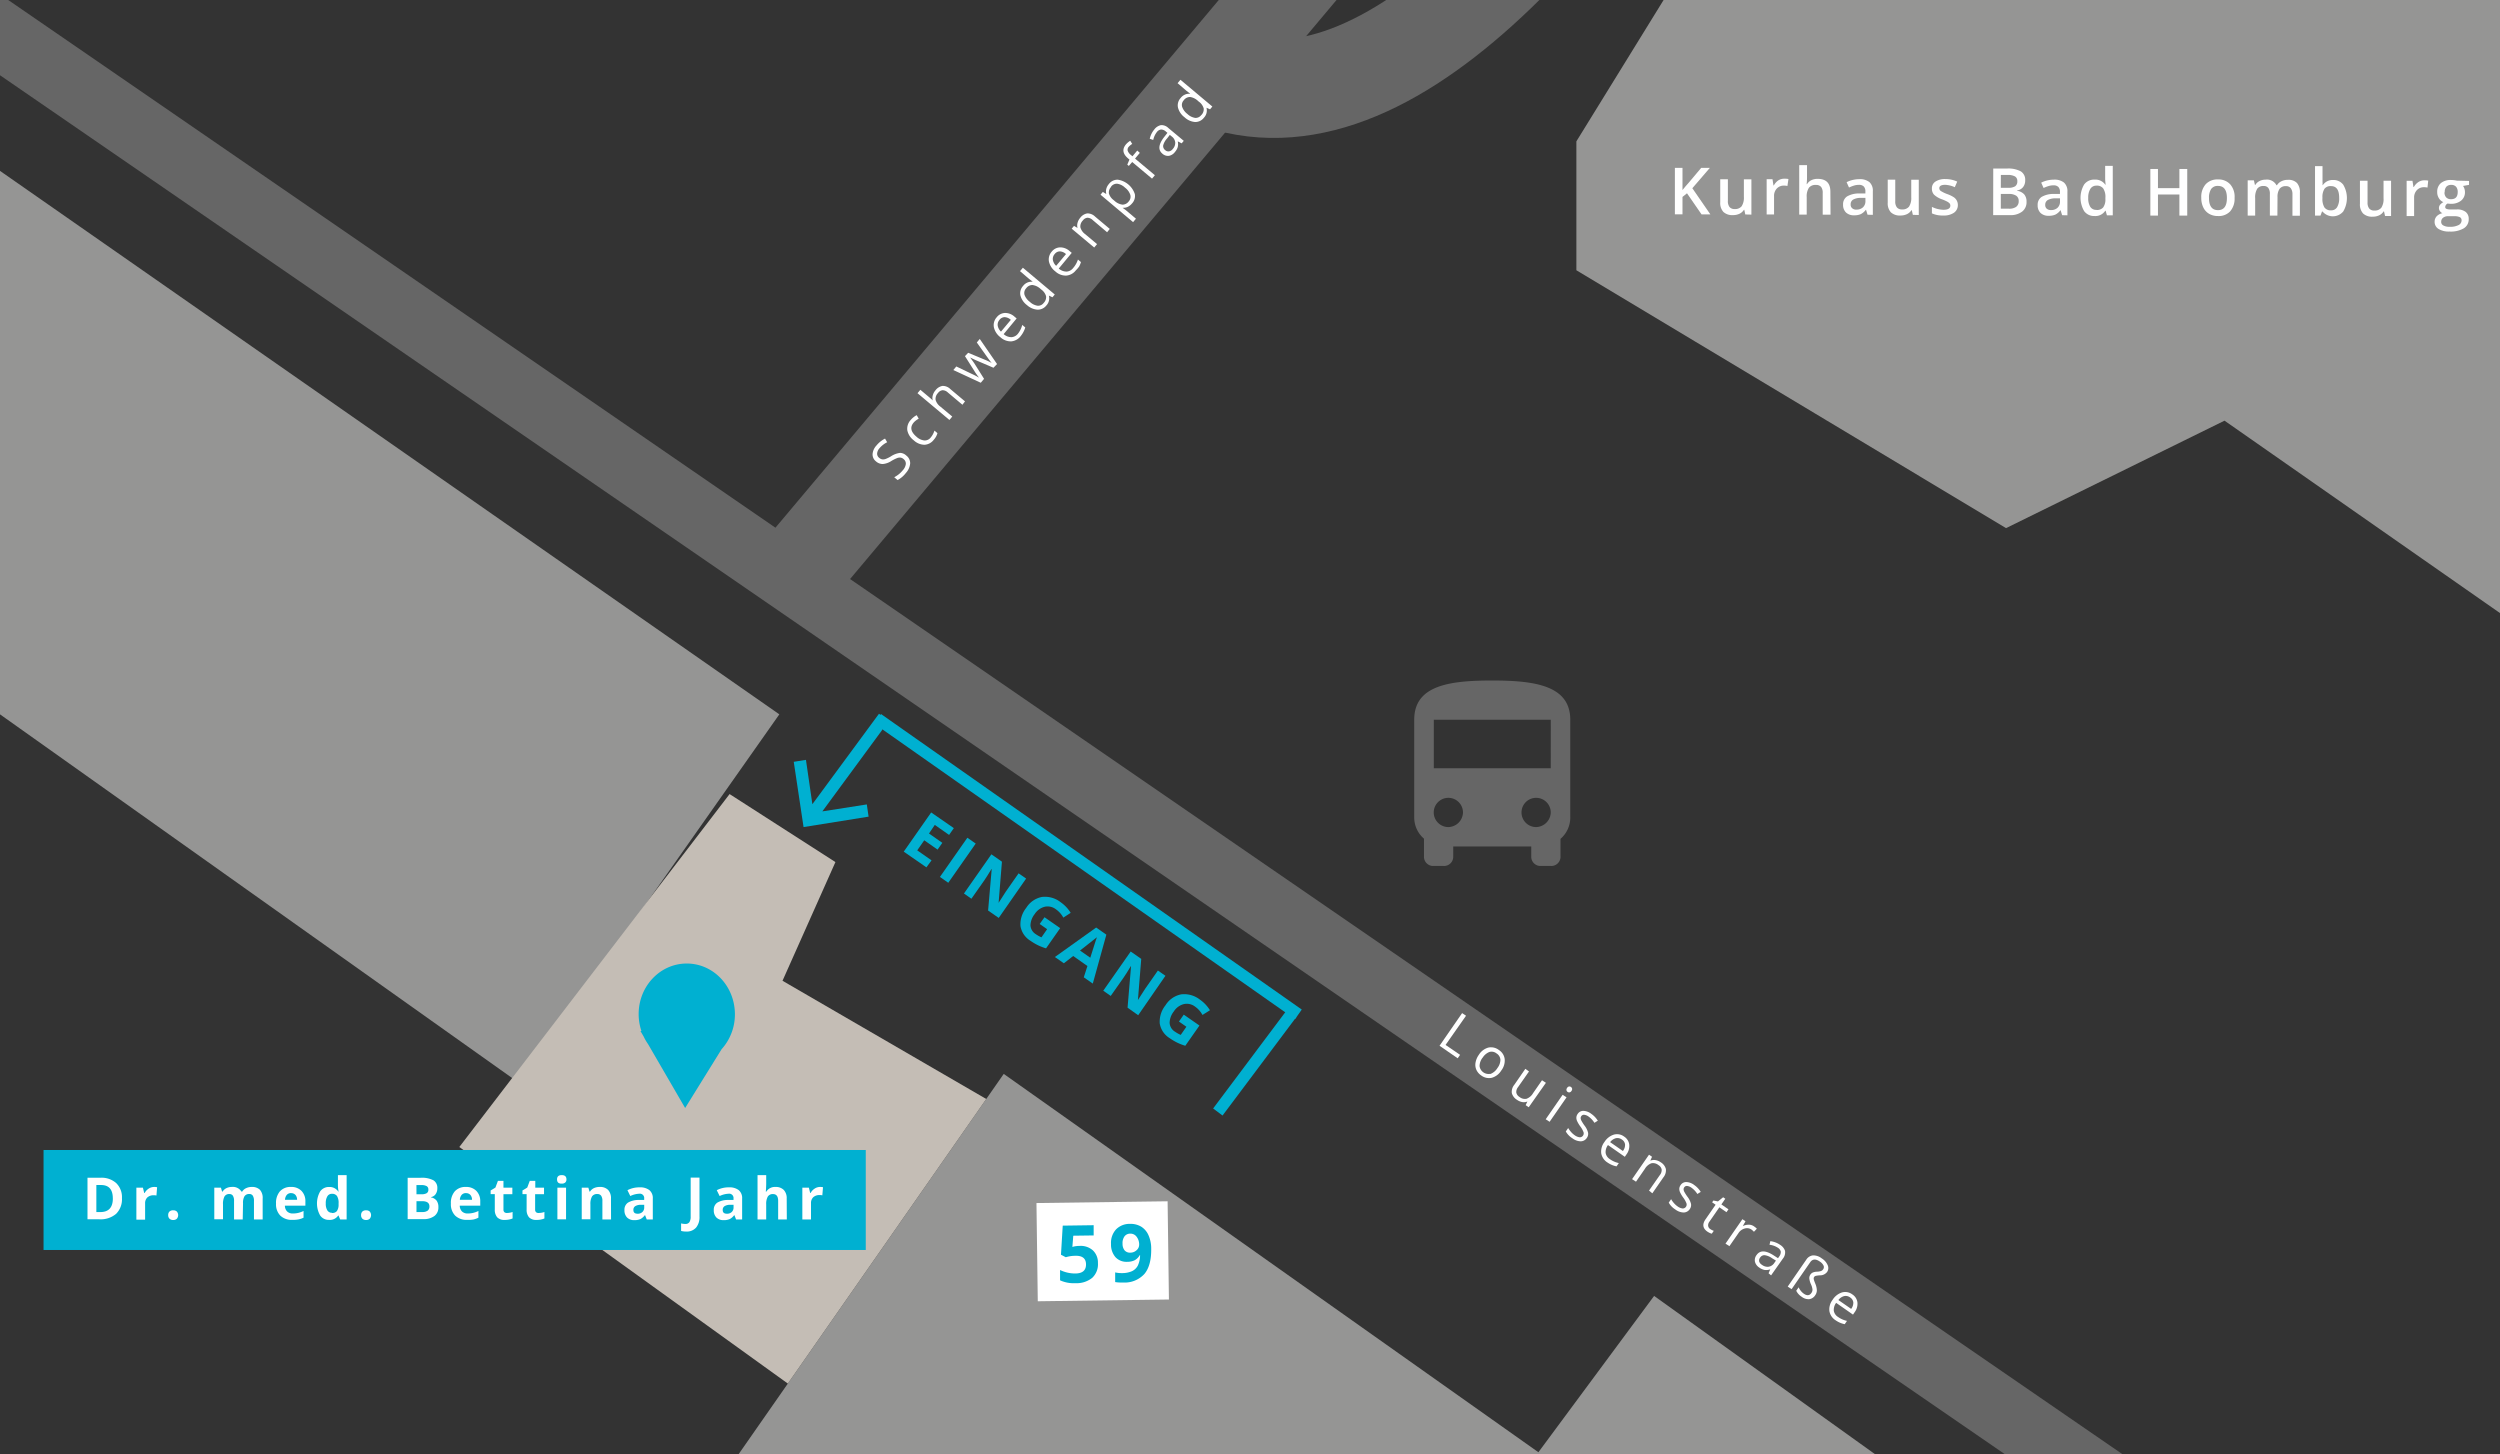 <svg id="Ebene_1" data-name="Ebene 1" xmlns="http://www.w3.org/2000/svg" viewBox="0 0 637.79 371"><rect x="0" y="0" width="637.79" height="371" fill="#333333" stroke="none"/><defs><style>.cls-1{fill:#fff;}.cls-2{fill:#959594;}.cls-3{fill:#c4bdb5;}.cls-4,.cls-5,.cls-6,.cls-9{fill:none;stroke-miterlimit:10;}.cls-4,.cls-5,.cls-6{stroke:#666;}.cls-4{stroke-width:23px;}.cls-5{stroke-width:17px;}.cls-6{stroke-width:25px;}.cls-7{fill:#00b0d1;}.cls-8{fill:#666;}.cls-9{stroke:#00b0d1;stroke-width:3px;}</style></defs><title>fussweg</title><g id="Ebene_4" data-name="Ebene 4"><polygon class="cls-1" points="188.97 268.75 178.88 268.75 178.88 258.66 175.31 258.66 175.31 268.75 165.22 268.75 165.22 272.32 175.31 272.32 175.31 282.41 178.88 282.41 178.88 272.32 188.97 272.32 188.97 268.75"/><polygon class="cls-2" points="177.09 387.25 256.07 273.97 392.47 370.49 421.99 330.61 812.86 610.6 808.07 618.58 859.13 655.27 867.11 645.7 950.86 707.92 889.44 793.28 658.91 622.57 618.22 680 574.35 649.69 615.03 590.66 511.33 518.87 485.8 553.17 423.58 510.89 433.37 498.63 343.02 435.91 308.72 478.98 177.09 387.25"/><polyline class="cls-2" points="-36.69 18.01 198.82 182.24 132.57 276.38 0 182.24 -36.69 226.91"/><polygon class="cls-3" points="186.13 202.58 213.13 219.93 199.63 250.21 251.61 280.37 200.99 352.97 117.18 292.62 186.13 202.58"/></g><g id="Ebene_8" data-name="Ebene 8"><polygon class="cls-2" points="552.63 -207.8 402.16 36.06 402.16 68.95 511.78 134.73 567.51 107.32 806.87 274.5 798.64 350.33 905.53 424.33 939.33 414.28 1014.24 305.56 962.17 275.42 969.48 168.53 1108.34 105.49 1113.82 57.07 1056.27 19.62 1059.01 -1.39 866.25 87.22 657.04 -59.86 666.18 -166.75 552.63 -207.8"/></g><g id="Ebene_7" data-name="Ebene 7"><line class="cls-4" x1="552.54" y1="-269.72" x2="202.35" y2="147.12"/><line class="cls-5" x1="-42.04" y1="-20.04" x2="727.2" y2="509.05"/><path class="cls-6" d="M518.93-229.7C511.22-227.77,398.4,58.93,306.79,18.85"/><path class="cls-1" d="M436.34,54.69h-2.25l-3.71-5.38-1.15.93v4.44h-1.94V42.82h1.94v5.66q.8-1,1.59-1.87L434,42.83h2.21q-3.12,3.64-4.47,5.19Z"/><path class="cls-1" d="M445.25,54.71,445,53.53h-.1a2.71,2.71,0,0,1-1.13,1,3.79,3.79,0,0,1-1.68.35,3.29,3.29,0,0,1-2.43-.82,3.36,3.36,0,0,1-.8-2.46V45.73h1.95v5.53a2.4,2.4,0,0,0,.42,1.55,1.61,1.61,0,0,0,1.32.52,2.11,2.11,0,0,0,1.77-.71,4,4,0,0,0,.57-2.4V45.75h1.92v9Z"/><path class="cls-1" d="M455.26,45.59a4.59,4.59,0,0,1,1,.08L456,47.45a3.6,3.6,0,0,0-.84-.1,2.44,2.44,0,0,0-1.86.74,2.7,2.7,0,0,0-.71,1.94v4.69H450.7v-9h1.49l.25,1.58h.1A3.56,3.56,0,0,1,453.71,46,2.77,2.77,0,0,1,455.26,45.59Z"/><path class="cls-1" d="M467,54.76H465V49.24a2.42,2.42,0,0,0-.41-1.55,1.62,1.62,0,0,0-1.33-.51,2.11,2.11,0,0,0-1.77.71,4,4,0,0,0-.57,2.4v4.46h-1.91V42.12H461v3.21a15,15,0,0,1-.1,1.65H461a2.65,2.65,0,0,1,1.09-1,3.49,3.49,0,0,1,1.62-.35q3.26,0,3.25,3.29Z"/><path class="cls-1" d="M476.44,54.78l-.38-1.25H476a3.68,3.68,0,0,1-1.31,1.11,4.13,4.13,0,0,1-1.69.29,2.86,2.86,0,0,1-2.06-.72,2.67,2.67,0,0,1-.74-2,2.37,2.37,0,0,1,1-2.09,5.94,5.94,0,0,1,3.14-.76h1.55v-.48a1.81,1.81,0,0,0-.4-1.29,1.64,1.64,0,0,0-1.24-.43,4.31,4.31,0,0,0-1.32.2,10,10,0,0,0-1.22.48l-.61-1.36a6.64,6.64,0,0,1,1.6-.58,7.36,7.36,0,0,1,1.64-.19,3.88,3.88,0,0,1,2.58.75,2.92,2.92,0,0,1,.87,2.35v6Zm-2.84-1.31a2.36,2.36,0,0,0,1.67-.58,2.1,2.1,0,0,0,.63-1.63v-.78h-1.15a3.94,3.94,0,0,0-2,.45,1.37,1.37,0,0,0-.62,1.23,1.2,1.2,0,0,0,.35.93,1.53,1.53,0,0,0,1.12.39Z"/><path class="cls-1" d="M488,54.81l-.27-1.18h-.1a2.71,2.71,0,0,1-1.13,1,3.79,3.79,0,0,1-1.68.35,3.29,3.29,0,0,1-2.43-.82,3.36,3.36,0,0,1-.8-2.46V45.83h1.92v5.53a2.4,2.4,0,0,0,.42,1.55,1.61,1.61,0,0,0,1.32.52,2.11,2.11,0,0,0,1.77-.71,4,4,0,0,0,.57-2.4V45.85h1.92v9Z"/><path class="cls-1" d="M499.48,52.28a2.35,2.35,0,0,1-1,2,4.59,4.59,0,0,1-2.74.7,6.48,6.48,0,0,1-2.88-.55V52.78a7.07,7.07,0,0,0,2.94.74q1.76,0,1.76-1.06a.84.84,0,0,0-.19-.57,2.31,2.31,0,0,0-.64-.47,11,11,0,0,0-1.24-.55,5.74,5.74,0,0,1-2.09-1.21,2.22,2.22,0,0,1-.54-1.56,2,2,0,0,1,.93-1.79,4.41,4.41,0,0,1,2.53-.63,7.16,7.16,0,0,1,3,.65l-.62,1.43a6.66,6.66,0,0,0-2.44-.61q-1.51,0-1.51.86a.87.87,0,0,0,.39.72,8.66,8.66,0,0,0,1.71.81,7.85,7.85,0,0,1,1.61.79,2.35,2.35,0,0,1,.74.83A2.38,2.38,0,0,1,499.48,52.28Z"/><path class="cls-1" d="M508.51,43H512a6.68,6.68,0,0,1,3.54.72A2.5,2.5,0,0,1,516.66,46a2.73,2.73,0,0,1-.54,1.73,2.39,2.39,0,0,1-1.54.86v.08a3.06,3.06,0,0,1,1.84.93,2.81,2.81,0,0,1,.58,1.88,3,3,0,0,1-1.12,2.5,4.8,4.8,0,0,1-3.11.9h-4.28Zm1.93,4.91h1.87a3.2,3.2,0,0,0,1.78-.38,1.48,1.48,0,0,0,.56-1.31,1.31,1.31,0,0,0-.6-1.21,3.78,3.78,0,0,0-1.92-.38h-1.68Zm0,1.57v3.76h2.06a3,3,0,0,0,1.84-.46A1.72,1.72,0,0,0,515,51.3a1.56,1.56,0,0,0-.63-1.37,3.35,3.35,0,0,0-1.92-.45Z"/><path class="cls-1" d="M526.08,54.9l-.38-1.25h-.06a3.68,3.68,0,0,1-1.31,1.11,4.13,4.13,0,0,1-1.69.29,2.86,2.86,0,0,1-2.06-.72,2.67,2.67,0,0,1-.74-2,2.37,2.37,0,0,1,1-2.09,5.94,5.94,0,0,1,3.14-.76h1.55V49a1.81,1.81,0,0,0-.4-1.29,1.64,1.64,0,0,0-1.24-.43,4.31,4.31,0,0,0-1.32.2,10,10,0,0,0-1.22.48l-.61-1.36a6.64,6.64,0,0,1,1.6-.58,7.36,7.36,0,0,1,1.64-.19,3.88,3.88,0,0,1,2.58.75,2.92,2.92,0,0,1,.87,2.35v6Zm-2.84-1.31a2.36,2.36,0,0,0,1.67-.58,2.1,2.1,0,0,0,.63-1.63V50.6h-1.15a3.94,3.94,0,0,0-2,.45,1.37,1.37,0,0,0-.62,1.23,1.2,1.2,0,0,0,.35.93,1.53,1.53,0,0,0,1.12.38Z"/><path class="cls-1" d="M534.34,55.11a3.13,3.13,0,0,1-2.62-1.22,6.67,6.67,0,0,1,0-6.85,3.16,3.16,0,0,1,2.64-1.22,3.09,3.09,0,0,1,2.73,1.29h.1a11.43,11.43,0,0,1-.13-1.53V42.31H539V54.94h-1.49l-.33-1.18h-.09A3,3,0,0,1,534.34,55.11Zm.51-1.54a2.08,2.08,0,0,0,1.71-.66,3.48,3.48,0,0,0,.56-2.15v-.27a4,4,0,0,0-.55-2.41,2,2,0,0,0-1.73-.72,1.75,1.75,0,0,0-1.55.81,4.18,4.18,0,0,0-.55,2.32,4.08,4.08,0,0,0,.52,2.28,1.78,1.78,0,0,0,1.6.77Z"/><path class="cls-1" d="M558,55h-2V49.62h-5.47V55h-1.94V43.11h1.94V48H556V43.11h2Z"/><path class="cls-1" d="M570.08,50.5a4.9,4.9,0,0,1-1.14,3.43,4,4,0,0,1-3.15,1.18,4.3,4.3,0,0,1-2.22-.57,3.75,3.75,0,0,1-1.48-1.63,5.56,5.56,0,0,1-.51-2.47A4.87,4.87,0,0,1,562.71,47a4.06,4.06,0,0,1,3.16-1.22A4,4,0,0,1,569,47.07,4.84,4.84,0,0,1,570.08,50.5Zm-6.53,0q0,3.11,2.29,3.11t2.28-3.1q0-3.08-2.28-3.08a2,2,0,0,0-1.74.79,4,4,0,0,0-.55,2.26Z"/><path class="cls-1" d="M581,55h-1.92V49.5a2.51,2.51,0,0,0-.39-1.54,1.44,1.44,0,0,0-1.22-.51,1.86,1.86,0,0,0-1.62.71,4.21,4.21,0,0,0-.52,2.39V55h-1.91V46H575l.27,1.18h.1a2.49,2.49,0,0,1,1.09-1,3.49,3.49,0,0,1,1.56-.35,2.73,2.73,0,0,1,2.74,1.42h.13a2.74,2.74,0,0,1,1.12-1,3.55,3.55,0,0,1,1.66-.37,3,3,0,0,1,2.34.82,3.59,3.59,0,0,1,.73,2.48v5.85h-1.9V49.52A2.49,2.49,0,0,0,584.4,48a1.45,1.45,0,0,0-1.22-.51,1.89,1.89,0,0,0-1.63.69,3.58,3.58,0,0,0-.52,2.13Z"/><path class="cls-1" d="M595.18,45.92a3.12,3.12,0,0,1,2.61,1.19,6.69,6.69,0,0,1,0,6.85,3.46,3.46,0,0,1-5.28,0h-.13L592,55H590.6V42.39h1.91v4a4.07,4.07,0,0,1,0,.84h.08A3,3,0,0,1,595.18,45.92Zm-.5,1.56a1.94,1.94,0,0,0-1.66.67,3.94,3.94,0,0,0-.53,2.27v.13a4.2,4.2,0,0,0,.51,2.37,1.93,1.93,0,0,0,1.69.74,1.72,1.72,0,0,0,1.54-.8,4.26,4.26,0,0,0,.53-2.32Q596.79,47.48,594.68,47.48Z"/><path class="cls-1" d="M608.47,55.11l-.27-1.18h-.1a2.71,2.71,0,0,1-1.13,1,3.79,3.79,0,0,1-1.68.35,3.29,3.29,0,0,1-2.43-.82,3.36,3.36,0,0,1-.8-2.46V46.11H604v5.53a2.4,2.4,0,0,0,.42,1.55,1.61,1.61,0,0,0,1.32.52,2.11,2.11,0,0,0,1.77-.71,4,4,0,0,0,.57-2.4V46.11H610v9Z"/><path class="cls-1" d="M618.48,46a4.59,4.59,0,0,1,1,.08l-.19,1.78a3.6,3.6,0,0,0-.84-.1,2.44,2.44,0,0,0-1.86.74,2.7,2.7,0,0,0-.71,1.94v4.69h-1.91v-9h1.49l.25,1.58h.1a3.56,3.56,0,0,1,1.17-1.27A2.77,2.77,0,0,1,618.48,46Z"/><path class="cls-1" d="M629.89,46.16v1l-1.53.28a2.48,2.48,0,0,1,.35.7,2.75,2.75,0,0,1,.14.88,2.69,2.69,0,0,1-1,2.18,4,4,0,0,1-2.64.79,4.28,4.28,0,0,1-.78-.07,1.07,1.07,0,0,0-.62.89.5.5,0,0,0,.29.46,2.49,2.49,0,0,0,1.06.16h1.63a3.48,3.48,0,0,1,2.25.64,2.23,2.23,0,0,1,.77,1.83,2.66,2.66,0,0,1-1.26,2.35,6.62,6.62,0,0,1-3.64.82,5,5,0,0,1-2.8-.66,2.1,2.1,0,0,1-1-1.85,2,2,0,0,1,.53-1.39,2.8,2.8,0,0,1,1.47-.78,1.43,1.43,0,0,1-.63-.52,1.34,1.34,0,0,1,0-1.61,3.28,3.28,0,0,1,.85-.69,2.5,2.5,0,0,1-1.13-1,2.88,2.88,0,0,1-.43-1.59,2.84,2.84,0,0,1,.93-2.26,3.87,3.87,0,0,1,2.63-.8,6.39,6.39,0,0,1,.8.05,5,5,0,0,1,.63.11Zm-7.1,10.36a1,1,0,0,0,.55,1,3.06,3.06,0,0,0,1.56.34,4.72,4.72,0,0,0,2.32-.44,1.34,1.34,0,0,0,.77-1.18.89.89,0,0,0-.42-.83,3.36,3.36,0,0,0-1.55-.25h-1.44a2,2,0,0,0-1.3.38A1.26,1.26,0,0,0,622.79,56.52Zm.84-7.46a1.81,1.81,0,0,0,.43,1.3,1.64,1.64,0,0,0,1.24.46Q627,50.82,627,49a2,2,0,0,0-.41-1.35,1.56,1.56,0,0,0-1.24-.48,1.61,1.61,0,0,0-1.25.47,2,2,0,0,0-.41,1.37Z"/><path class="cls-1" d="M367.25,266.79l5.76-8.33,1,.67-5.22,7.45,3.7,2.53-.61.88Z"/><path class="cls-1" d="M383,273.11a4.19,4.19,0,0,1-2.42,1.85,3.29,3.29,0,0,1-2.72-.61,3.42,3.42,0,0,1-1.21-1.42,3.15,3.15,0,0,1-.22-1.82,4.78,4.78,0,0,1,.84-2,4.18,4.18,0,0,1,2.41-1.85,3.28,3.28,0,0,1,2.71.61,3.21,3.21,0,0,1,1.48,2.31A4.17,4.17,0,0,1,383,273.11Zm-4.76-3.29a3.6,3.6,0,0,0-.78,2.15,2.31,2.31,0,0,0,2.59,2l.22,0a3.58,3.58,0,0,0,1.74-1.49,3.53,3.53,0,0,0,.77-2.14,2.06,2.06,0,0,0-1-1.6,2,2,0,0,0-1.82-.36,3.57,3.57,0,0,0-1.72,1.47Z"/><path class="cls-1" d="M390.07,273.35l-2.8,4a2,2,0,0,0-.44,1.38,1.72,1.72,0,0,0,.83,1.13,2.16,2.16,0,0,0,1.8.45,3.28,3.28,0,0,0,1.66-1.44l2.27-3.28,1,.65L390,282.48l-.78-.54.44-.93h0a2.29,2.29,0,0,1-1.29.15,3.29,3.29,0,0,1-1.35-.57,2.9,2.9,0,0,1-1.33-1.72,2.8,2.8,0,0,1,.63-2.12l2.82-4.08Z"/><path class="cls-1" d="M399.79,277.55a.76.76,0,0,1,.49-.37.72.72,0,0,1,.79.55.75.75,0,0,1-.16.59.76.76,0,0,1-.49.36.7.7,0,0,1-.79-.55A.78.78,0,0,1,399.79,277.55Zm-4.46,8.64-1-.65,4.32-6.24,1,.65Z"/><path class="cls-1" d="M404.85,290.27a1.9,1.9,0,0,1-1.58.9,3.71,3.71,0,0,1-2.15-.79,4.82,4.82,0,0,1-1.66-1.73l.61-.88a5.69,5.69,0,0,0,.72,1,4.9,4.9,0,0,0,.9.82,2.74,2.74,0,0,0,1.3.55,1,1,0,0,0,1-1.29,6,6,0,0,0-.81-1.46,8.13,8.13,0,0,1-.85-1.42,2.06,2.06,0,0,1-.17-.93,1.74,1.74,0,0,1,.33-.86,1.7,1.7,0,0,1,1.45-.78,3.52,3.52,0,0,1,2,.74,6.06,6.06,0,0,1,1.69,1.77l-.87.54a5.5,5.5,0,0,0-1.44-1.56,2.38,2.38,0,0,0-1.16-.49.79.79,0,0,0-.74.34.86.86,0,0,0-.17.52,1.54,1.54,0,0,0,.18.62,11.22,11.22,0,0,0,.77,1.22,5,5,0,0,1,.94,1.85A1.75,1.75,0,0,1,404.85,290.27Z"/><path class="cls-1" d="M410.1,296.58a3.49,3.49,0,0,1-1.6-2.35,4,4,0,0,1,.82-2.89,4.4,4.4,0,0,1,2.4-1.88,3,3,0,0,1,2.61.49,2.86,2.86,0,0,1,1.32,2.06,3.6,3.6,0,0,1-.72,2.51l-.41.6-4.3-3a3,3,0,0,0-.6,2,2.33,2.33,0,0,0,1.09,1.6,6.11,6.11,0,0,0,2.28,1l-.58.84a6.08,6.08,0,0,1-1.16-.35A6.48,6.48,0,0,1,410.1,296.58Zm3.67-5.86a1.88,1.88,0,0,0-1.54-.34,2.74,2.74,0,0,0-1.46,1l3.26,2.26a2.53,2.53,0,0,0,.55-1.65,1.71,1.71,0,0,0-.79-1.26Z"/><path class="cls-1" d="M420.69,303.74l2.79-4a2,2,0,0,0,.44-1.38,1.72,1.72,0,0,0-.83-1.13,2.18,2.18,0,0,0-1.8-.46,3.25,3.25,0,0,0-1.66,1.43l-2.26,3.27-1-.65,4.32-6.24.77.53-.44,1h0a2.35,2.35,0,0,1,1.31-.15,3.22,3.22,0,0,1,1.34.55,2.88,2.88,0,0,1,1.32,1.72,2.81,2.81,0,0,1-.63,2.13l-2.82,4.07Z"/><path class="cls-1" d="M431.11,308.43a1.9,1.9,0,0,1-1.58.9,3.71,3.71,0,0,1-2.15-.79,4.82,4.82,0,0,1-1.66-1.73l.61-.88a5.69,5.69,0,0,0,.72,1,4.9,4.9,0,0,0,.9.82,2.74,2.74,0,0,0,1.3.55,1,1,0,0,0,1-1.29,6,6,0,0,0-.81-1.46,8.13,8.13,0,0,1-.85-1.42,2.06,2.06,0,0,1-.17-.93,1.74,1.74,0,0,1,.33-.86,1.7,1.7,0,0,1,1.45-.78,3.52,3.52,0,0,1,2,.74,6.06,6.06,0,0,1,1.69,1.77l-.87.54a5.5,5.5,0,0,0-1.44-1.56,2.38,2.38,0,0,0-1.16-.49.79.79,0,0,0-.74.34.86.86,0,0,0-.17.52,1.54,1.54,0,0,0,.18.62,11.22,11.22,0,0,0,.77,1.22,5,5,0,0,1,.94,1.85A1.75,1.75,0,0,1,431.11,308.43Z"/><path class="cls-1" d="M436.28,313.53a3.75,3.75,0,0,0,.51.3l.42.18-.5.72a2.1,2.1,0,0,1-.54-.19,4.13,4.13,0,0,1-.57-.32q-1.81-1.25-.49-3.16l2.57-3.71-.89-.62.32-.46,1.17.23,1.32-1.06.55.38-1,1.45,1.81,1.25-.51.73L438.64,308l-2.54,3.67a1.54,1.54,0,0,0-.33,1A1.13,1.13,0,0,0,436.28,313.53Z"/><path class="cls-1" d="M447.5,312.88a4.5,4.5,0,0,1,.7.58l-.74.79a3.92,3.92,0,0,0-.62-.56,2,2,0,0,0-1.72-.28,2.73,2.73,0,0,0-1.6,1.16l-2.32,3.35-1-.65,4.32-6.24.78.54-.69,1.23h0a3.34,3.34,0,0,1,1.49-.36A2.29,2.29,0,0,1,447.5,312.88Z"/><path class="cls-1" d="M451.19,324.83l.43-1h0a3.19,3.19,0,0,1-1.48.15,3.45,3.45,0,0,1-1.3-.59,2.53,2.53,0,0,1-1.12-1.48,2.12,2.12,0,0,1,.41-1.73q1.31-1.89,4.39.11l1.08.7.27-.39a1.92,1.92,0,0,0,.43-1.3,1.58,1.58,0,0,0-.77-1,5,5,0,0,0-2.1-.74l.21-.92a5.4,5.4,0,0,1,1.28.31,5.32,5.32,0,0,1,1.2.62,2.89,2.89,0,0,1,1.27,1.54,2.51,2.51,0,0,1-.56,2l-3,4.26Zm-1.67-2.14a2.33,2.33,0,0,0,1.72.47,2.18,2.18,0,0,0,1.44-1l.39-.56-1-.61a4.18,4.18,0,0,0-1.87-.77,1.28,1.28,0,0,0-1.17.62,1.18,1.18,0,0,0-.23,1,1.57,1.57,0,0,0,.71.84Z"/><path class="cls-1" d="M466.12,324.5a2.24,2.24,0,0,1-1.8.86,6.27,6.27,0,0,0-1.07.13.72.72,0,0,0-.42.27.67.67,0,0,0-.13.35,1.59,1.59,0,0,0,.08.47q.09.3.33.9a4.78,4.78,0,0,1,.4,1.74,2.23,2.23,0,0,1-.42,1.22,2.15,2.15,0,0,1-1.52,1,2.8,2.8,0,0,1-1.91-.6,3.75,3.75,0,0,1-1.41-1.55l.61-.88a4.08,4.08,0,0,0,.56.91,3.6,3.6,0,0,0,.76.72q1.22.85,1.94-.19a1.41,1.41,0,0,0,.27-.9,4.25,4.25,0,0,0-.38-1.3,5.07,5.07,0,0,1-.43-1.51,1.59,1.59,0,0,1,.3-1,1.44,1.44,0,0,1,.65-.52,3,3,0,0,1,1-.19,3.56,3.56,0,0,0,1-.16,1.15,1.15,0,0,0,.57-.43.94.94,0,0,0,.1-1,2.56,2.56,0,0,0-.94-1q-1.57-1.09-2.45.18l-4.74,6.86-1-.65,4.73-6.85a2.33,2.33,0,0,1,1.7-1.11,3.48,3.48,0,0,1,2.26.77,3.82,3.82,0,0,1,1.5,1.7A1.77,1.77,0,0,1,466.12,324.5Z"/><path class="cls-1" d="M468.31,336.84a3.49,3.49,0,0,1-1.6-2.35,4,4,0,0,1,.82-2.89,4.4,4.4,0,0,1,2.4-1.88,3,3,0,0,1,2.61.49,2.86,2.86,0,0,1,1.32,2.06,3.6,3.6,0,0,1-.72,2.51l-.41.6-4.3-3a3,3,0,0,0-.6,2,2.33,2.33,0,0,0,1.09,1.6,6.11,6.11,0,0,0,2.28,1l-.58.84a6.08,6.08,0,0,1-1.16-.35A6.48,6.48,0,0,1,468.31,336.84ZM472,331a1.88,1.88,0,0,0-1.54-.34,2.74,2.74,0,0,0-1.46,1l3.26,2.26a2.53,2.53,0,0,0,.55-1.65A1.71,1.71,0,0,0,472,331Z"/><path class="cls-1" d="M231.2,116.21a2.45,2.45,0,0,1,1,2,4.15,4.15,0,0,1-1.1,2.46,6.5,6.5,0,0,1-2.11,1.8l-.86-.72a7.25,7.25,0,0,0,1.17-.76,7,7,0,0,0,1-1,2.9,2.9,0,0,0,.79-1.62,1.45,1.45,0,0,0-.56-1.24,1.57,1.57,0,0,0-.78-.39,1.93,1.93,0,0,0-.92.14,9.8,9.8,0,0,0-1.44.73,4.74,4.74,0,0,1-2.18.77,2.61,2.61,0,0,1-1.75-.69,2.22,2.22,0,0,1-.85-1.85,3.6,3.6,0,0,1,1-2.2,6.77,6.77,0,0,1,2.18-1.75l.54.93a6.18,6.18,0,0,0-1.94,1.51,2.32,2.32,0,0,0-.62,1.36,1.31,1.31,0,0,0,.51,1.1,1.69,1.69,0,0,0,.77.4,1.79,1.79,0,0,0,.88-.1,8,8,0,0,0,1.36-.67,5.5,5.5,0,0,1,2.31-.88A2.37,2.37,0,0,1,231.2,116.21Z"/><path class="cls-1" d="M238.23,112.18a3.19,3.19,0,0,1-2.38,1.29,4.11,4.11,0,0,1-2.74-1.14,4.24,4.24,0,0,1-1.64-2.56,3.26,3.26,0,0,1,.87-2.63,5.14,5.14,0,0,1,.78-.75,3.56,3.56,0,0,1,.75-.47l.51.89a5.32,5.32,0,0,0-.72.47,3.7,3.7,0,0,0-.58.54q-1.47,1.75.76,3.62a3.46,3.46,0,0,0,2,.93,1.94,1.94,0,0,0,1.63-.79,5,5,0,0,0,.92-1.73l.77.65A4.09,4.09,0,0,1,238.23,112.18Z"/><path class="cls-1" d="M245.53,103.26l-3.74-3.15a2,2,0,0,0-1.31-.56,1.7,1.7,0,0,0-1.18.71,2.14,2.14,0,0,0-.62,1.73,3.25,3.25,0,0,0,1.26,1.77l3,2.51-.73.87-8.14-6.83.73-.87,2.46,2.07a7,7,0,0,1,.7.66v0a2.31,2.31,0,0,1,0-1.28,3.1,3.1,0,0,1,.67-1.28,2.89,2.89,0,0,1,1.82-1.16,2.75,2.75,0,0,1,2,.81l3.74,3.14Z"/><path class="cls-1" d="M253.45,93.82,249.2,92q-.39-.16-1.71-.8h0q.74,1,1.11,1.55l2.45,3.9-.84,1-7-3.25.76-.91,4,1.92a17.44,17.44,0,0,1,1.8.94h0q-.25-.31-.62-.83t-.56-.85l-2.41-3.81L247,90l4.15,1.73a14.51,14.51,0,0,1,1.85.87h0a7.23,7.23,0,0,1-.49-.6q-.32-.42-3.31-4.63l.75-.9,4.41,6.4Z"/><path class="cls-1" d="M260.41,85.73A3.44,3.44,0,0,1,258,87.09,3.91,3.91,0,0,1,255.18,86a4.34,4.34,0,0,1-1.63-2.53,3,3,0,0,1,.72-2.52,2.82,2.82,0,0,1,2.14-1.11,3.55,3.55,0,0,1,2.4.94l.55.46-3.31,4a3,3,0,0,0,2,.78,2.3,2.3,0,0,0,1.67-.92,6,6,0,0,0,1.07-2.21l.77.65a5.94,5.94,0,0,1-.45,1.11A6.32,6.32,0,0,1,260.41,85.73ZM255,81.59a1.85,1.85,0,0,0-.47,1.48,2.71,2.71,0,0,0,.84,1.53l2.51-3a2.49,2.49,0,0,0-1.57-.69,1.68,1.68,0,0,0-1.32.68Z"/><path class="cls-1" d="M267.58,75.41h0a2.66,2.66,0,0,1-.64,2.53A2.78,2.78,0,0,1,264.7,79,4.42,4.42,0,0,1,262,77.84a4.49,4.49,0,0,1-1.68-2.48,2.76,2.76,0,0,1,.68-2.41,2.72,2.72,0,0,1,2.35-1.08l.06-.07-.44-.31-.42-.32-2.33-2,.73-.87,8.14,6.83-.59.71Zm-1.31,1.86a2.07,2.07,0,0,0,.6-1.7,3.2,3.2,0,0,0-1.23-1.71l-.18-.15a3.76,3.76,0,0,0-2.08-1,2,2,0,0,0-1.61.86,1.73,1.73,0,0,0-.39,1.67A3.85,3.85,0,0,0,262.72,77a3.69,3.69,0,0,0,2,1,1.78,1.78,0,0,0,1.55-.73Z"/><path class="cls-1" d="M274.48,68.95A3.44,3.44,0,0,1,272,70.31a3.91,3.91,0,0,1-2.77-1.07,4.34,4.34,0,0,1-1.63-2.53,3,3,0,0,1,.72-2.52,2.82,2.82,0,0,1,2.15-1.08,3.55,3.55,0,0,1,2.4.94l.55.46-3.31,4a3,3,0,0,0,2,.78,2.3,2.3,0,0,0,1.67-.92A6,6,0,0,0,275,66.21l.77.65a5.94,5.94,0,0,1-.45,1.11A6.32,6.32,0,0,1,274.48,68.95Zm-5.41-4.14a1.85,1.85,0,0,0-.47,1.48,2.71,2.71,0,0,0,.84,1.53l2.51-3a2.49,2.49,0,0,0-1.57-.69A1.68,1.68,0,0,0,269.07,64.81Z"/><path class="cls-1" d="M282.44,59.25l-3.71-3.14a2,2,0,0,0-1.31-.56,1.7,1.7,0,0,0-1.18.71,2.15,2.15,0,0,0-.62,1.73,3.21,3.21,0,0,0,1.26,1.77l3,2.52-.73.87-5.74-4.81.59-.71.9.52h0a2.31,2.31,0,0,1,0-1.3,3.17,3.17,0,0,1,.67-1.27,2.85,2.85,0,0,1,1.81-1.14,2.78,2.78,0,0,1,2,.82l3.74,3.14Z"/><path class="cls-1" d="M288.79,51.91a3.24,3.24,0,0,1-1.06.85,2.51,2.51,0,0,1-1.29.24l0,.06a10,10,0,0,1,1,.74l2.36,2-.73.87-8.31-7,.59-.71.89.54h0a2.64,2.64,0,0,1,0-1.35,3.09,3.09,0,0,1,.65-1.2,2.77,2.77,0,0,1,2.26-1.11,5.42,5.42,0,0,1,4.37,3.69A2.77,2.77,0,0,1,288.79,51.91Zm-5.31-4.24a2,2,0,0,0-.58,1.68,3.27,3.27,0,0,0,1.21,1.7l.19.16a3.74,3.74,0,0,0,2.07,1,2,2,0,0,0,1.61-.86,1.75,1.75,0,0,0,.37-1.67A3.73,3.73,0,0,0,287,47.87a3.58,3.58,0,0,0-2-1,1.81,1.81,0,0,0-1.58.8Z"/><path class="cls-1" d="M290.79,39l-1.22,1.46,5.06,4.24-.73.87-5.06-4.24-.86,1-.39-.33.55-1.29-.32-.27q-2.11-1.77-.56-3.62a5,5,0,0,1,1.08-.91l.51.81a3.74,3.74,0,0,0-.88.72,1.09,1.09,0,0,0-.28,1,2.38,2.38,0,0,0,.85,1.12l.37.31,1.22-1.46Z"/><path class="cls-1" d="M301.46,36.57l-1-.51h0a3.14,3.14,0,0,1,0,1.47,3.39,3.39,0,0,1-.7,1.23,2.5,2.5,0,0,1-1.56,1,2.09,2.09,0,0,1-1.66-.56q-1.74-1.46.51-4.31l.78-1-.36-.3a1.89,1.89,0,0,0-1.24-.55,1.56,1.56,0,0,0-1.1.66,4.94,4.94,0,0,0-.92,2l-.89-.29a5.35,5.35,0,0,1,.42-1.23,5.24,5.24,0,0,1,.72-1.12,2.85,2.85,0,0,1,1.73-1.14,2.48,2.48,0,0,1,1.87.73L302,35.93ZM299.2,38a2.3,2.3,0,0,0,.62-1.65,2.15,2.15,0,0,0-.86-1.51l-.52-.43-.69.9a4.13,4.13,0,0,0-1,1.78,1.27,1.27,0,0,0,.5,1.2,1.17,1.17,0,0,0,1,.32A1.55,1.55,0,0,0,299.2,38Z"/><path class="cls-1" d="M307.79,27.49h0a2.66,2.66,0,0,1-.64,2.53,2.78,2.78,0,0,1-2.24,1.11,4.42,4.42,0,0,1-2.71-1.21,4.49,4.49,0,0,1-1.68-2.48A2.76,2.76,0,0,1,301.2,25a2.72,2.72,0,0,1,2.35-1.08l.06-.07-.44-.31-.42-.32-2.33-2,.73-.87,8.14,6.83-.59.71Zm-1.31,1.86a2.07,2.07,0,0,0,.6-1.7,3.2,3.2,0,0,0-1.23-1.71l-.18-.15a3.76,3.76,0,0,0-2.08-1.05,2,2,0,0,0-1.61.86,1.73,1.73,0,0,0-.39,1.67,3.85,3.85,0,0,0,1.34,1.81,3.69,3.69,0,0,0,2,1,1.78,1.78,0,0,0,1.53-.73Z"/><rect class="cls-7" x="11.11" y="293.38" width="209.76" height="25.51"/><path class="cls-1" d="M31.11,305.67a5.22,5.22,0,0,1-1.49,4,6.07,6.07,0,0,1-4.3,1.39h-3v-10.6h3.33a5.6,5.6,0,0,1,4,1.37A5,5,0,0,1,31.11,305.67Zm-2.33.06q0-3.41-3-3.41h-1.2v6.9h1q3.21,0,3.21-3.49Z"/><path class="cls-1" d="M39.33,302.81a3.56,3.56,0,0,1,.75.07L39.91,305a2.53,2.53,0,0,0-.65-.07,2.34,2.34,0,0,0-1.65.54,2,2,0,0,0-.59,1.52v4.17H34.79V303h1.67l.33,1.36h.11a3,3,0,0,1,1-1.1A2.51,2.51,0,0,1,39.33,302.81Z"/><path class="cls-1" d="M42.91,310a1.21,1.21,0,0,1,.33-.92,1.32,1.32,0,0,1,.95-.31,1.28,1.28,0,0,1,.93.32,1.41,1.41,0,0,1,0,1.82,1.26,1.26,0,0,1-.93.33,1.3,1.3,0,0,1-.94-.32A1.21,1.21,0,0,1,42.91,310Z"/><path class="cls-1" d="M61.92,311.11H59.71v-4.73a2.38,2.38,0,0,0-.29-1.32,1,1,0,0,0-.92-.44,1.34,1.34,0,0,0-1.23.62,4.09,4.09,0,0,0-.38,2v3.82H54.67V303h1.69l.3,1h.13a2.25,2.25,0,0,1,.94-.87,3.06,3.06,0,0,1,1.41-.32A2.55,2.55,0,0,1,61.6,304h.19a2.19,2.19,0,0,1,1-.88,3.2,3.2,0,0,1,1.43-.31,2.83,2.83,0,0,1,2.08.71,3.1,3.1,0,0,1,.71,2.26v5.32H64.79v-4.73a2.38,2.38,0,0,0-.29-1.32,1,1,0,0,0-.92-.44,1.38,1.38,0,0,0-1.21.58A3.29,3.29,0,0,0,62,307Z"/><path class="cls-1" d="M74.58,311.21a4.18,4.18,0,0,1-3.06-1.08,4.09,4.09,0,0,1-1.1-3.06,4.5,4.5,0,0,1,1-3.15,3.63,3.63,0,0,1,2.82-1.11,3.57,3.57,0,0,1,2.67,1,3.7,3.7,0,0,1,1,2.7v1.07H72.68a2.13,2.13,0,0,0,.56,1.47,2,2,0,0,0,1.46.53,6.08,6.08,0,0,0,1.38-.15,6.93,6.93,0,0,0,1.36-.49v1.71a5.19,5.19,0,0,1-1.24.43A7.81,7.81,0,0,1,74.58,311.21Zm-.31-6.83a1.4,1.4,0,0,0-1.1.45,2.06,2.06,0,0,0-.46,1.26h3.08a1.84,1.84,0,0,0-.43-1.26,1.45,1.45,0,0,0-1.09-.44Z"/><path class="cls-1" d="M83.93,311.21a2.63,2.63,0,0,1-2.24-1.1,6.21,6.21,0,0,1,0-6.18A2.7,2.7,0,0,1,84,302.82,2.64,2.64,0,0,1,86.31,304h.07a9,9,0,0,1-.17-1.62V299.8h2.22v11.31H86.79l-.43-1h-.09A2.53,2.53,0,0,1,83.93,311.21Zm.78-1.76a1.5,1.5,0,0,0,1.24-.49,2.87,2.87,0,0,0,.43-1.67V307a3.31,3.31,0,0,0-.4-1.87,1.49,1.49,0,0,0-1.31-.57,1.3,1.3,0,0,0-1.15.63,3.34,3.34,0,0,0-.41,1.82,3.17,3.17,0,0,0,.41,1.79,1.35,1.35,0,0,0,1.18.6Z"/><path class="cls-1" d="M92.12,310a1.21,1.21,0,0,1,.33-.92,1.32,1.32,0,0,1,.95-.31,1.28,1.28,0,0,1,.93.32,1.41,1.41,0,0,1,0,1.82,1.26,1.26,0,0,1-.93.33,1.3,1.3,0,0,1-.94-.32A1.21,1.21,0,0,1,92.12,310Z"/><path class="cls-1" d="M104,300.47h3.3a6.35,6.35,0,0,1,3.27.64,2.23,2.23,0,0,1,1,2,2.57,2.57,0,0,1-.45,1.56,1.78,1.78,0,0,1-1.18.73v.07a2.33,2.33,0,0,1,1.45.84,2.73,2.73,0,0,1,.45,1.64,2.7,2.7,0,0,1-1,2.26,4.53,4.53,0,0,1-2.84.81h-4Zm2.25,4.2h1.3a2.38,2.38,0,0,0,1.32-.28,1,1,0,0,0,.41-.93.94.94,0,0,0-.45-.87,2.86,2.86,0,0,0-1.41-.26h-1.18Zm0,1.78v2.76h1.49a2.17,2.17,0,0,0,1.37-.36,1.31,1.31,0,0,0,.44-1.09q0-1.32-1.88-1.32Z"/><path class="cls-1" d="M119.19,311.21a4.18,4.18,0,0,1-3.06-1.08,4.09,4.09,0,0,1-1.1-3.06,4.5,4.5,0,0,1,1-3.15,3.63,3.63,0,0,1,2.82-1.11,3.57,3.57,0,0,1,2.67,1,3.7,3.7,0,0,1,1,2.7v1.07h-5.23a2.13,2.13,0,0,0,.56,1.47,2,2,0,0,0,1.46.53,6.08,6.08,0,0,0,1.38-.15,6.93,6.93,0,0,0,1.36-.49v1.71a5.19,5.19,0,0,1-1.26.46A7.81,7.81,0,0,1,119.19,311.21Zm-.31-6.83a1.4,1.4,0,0,0-1.1.45,2.06,2.06,0,0,0-.46,1.26h3.1a1.84,1.84,0,0,0-.43-1.26,1.45,1.45,0,0,0-1.11-.44Z"/><path class="cls-1" d="M129.38,309.45a4.79,4.79,0,0,0,1.39-.25v1.65a5,5,0,0,1-2,.37,2.48,2.48,0,0,1-1.93-.67,2.92,2.92,0,0,1-.61-2v-3.91h-1.06v-.93l1.22-.74.64-1.71h1.41V303h2.27v1.66h-2.27v3.91a.86.86,0,0,0,.26.7A1,1,0,0,0,129.38,309.45Z"/><path class="cls-1" d="M137.5,309.45a4.79,4.79,0,0,0,1.39-.25v1.65a5,5,0,0,1-2,.37,2.48,2.48,0,0,1-1.93-.67,2.92,2.92,0,0,1-.61-2v-3.91h-1.06v-.93l1.22-.74.64-1.71h1.41V303h2.23v1.66h-2.27v3.91a.86.86,0,0,0,.26.7A1,1,0,0,0,137.5,309.45Z"/><path class="cls-1" d="M142.11,300.87q0-1.08,1.2-1.08t1.2,1.08a1.05,1.05,0,0,1-.3.8,1.26,1.26,0,0,1-.9.29Q142.11,302,142.11,300.87Zm2.3,10.2H142.2V303h2.21Z"/><path class="cls-1" d="M155.89,311.11h-2.21v-4.73a2.27,2.27,0,0,0-.31-1.32,1.13,1.13,0,0,0-1-.44,1.49,1.49,0,0,0-1.34.62,3.84,3.84,0,0,0-.41,2v3.82h-2.21V303h1.69l.3,1h.12a2.34,2.34,0,0,1,1-.89,3.47,3.47,0,0,1,1.47-.3,2.83,2.83,0,0,1,2.15.76,3.07,3.07,0,0,1,.73,2.21Z"/><path class="cls-1" d="M165,311.11l-.43-1.1h-.06a3.26,3.26,0,0,1-1.15,1,3.71,3.71,0,0,1-1.54.27,2.49,2.49,0,0,1-1.84-.67,2.56,2.56,0,0,1-.67-1.9,2.14,2.14,0,0,1,.9-1.9,5.23,5.23,0,0,1,2.72-.68h1.41v-.36a1.1,1.1,0,0,0-1.26-1.23,5.75,5.75,0,0,0-2.28.59l-.73-1.49a6.59,6.59,0,0,1,3.1-.73,3.86,3.86,0,0,1,2.5.71,2.62,2.62,0,0,1,.87,2.16v5.33Zm-.65-3.75h-.86a2.74,2.74,0,0,0-1.43.35,1.09,1.09,0,0,0-.47,1q0,.93,1.07.93a1.7,1.7,0,0,0,1.23-.44,1.55,1.55,0,0,0,.46-1.17Z"/><path class="cls-1" d="M175.09,314.19a4.91,4.91,0,0,1-1.33-.16v-1.92a4.39,4.39,0,0,0,1.06.14,1.19,1.19,0,0,0,1.06-.46,2.56,2.56,0,0,0,.32-1.44v-9.93h2.25v9.91a4.18,4.18,0,0,1-.85,2.83A3.15,3.15,0,0,1,175.09,314.19Z"/><path class="cls-1" d="M187.79,311.11l-.43-1.1h-.06a3.26,3.26,0,0,1-1.15,1,3.71,3.71,0,0,1-1.54.27,2.49,2.49,0,0,1-1.84-.67,2.56,2.56,0,0,1-.67-1.9,2.14,2.14,0,0,1,.9-1.9,5.23,5.23,0,0,1,2.72-.68h1.41v-.36a1.1,1.1,0,0,0-1.26-1.23,5.75,5.75,0,0,0-2.28.59l-.73-1.49a6.59,6.59,0,0,1,3.1-.73,3.86,3.86,0,0,1,2.5.71,2.62,2.62,0,0,1,.87,2.16v5.33Zm-.65-3.75h-.86a2.74,2.74,0,0,0-1.43.35,1.09,1.09,0,0,0-.47,1q0,.93,1.07.93a1.7,1.7,0,0,0,1.23-.44,1.55,1.55,0,0,0,.46-1.17Z"/><path class="cls-1" d="M200.73,311.11h-2.21v-4.73q0-1.75-1.3-1.75a1.48,1.48,0,0,0-1.34.63,3.85,3.85,0,0,0-.41,2v3.85h-2.21V299.79h2.21v2.32q0,.27-.05,1.26l-.05.65h.12a2.56,2.56,0,0,1,2.3-1.21,2.87,2.87,0,0,1,2.17.77,3.05,3.05,0,0,1,.74,2.2Z"/><path class="cls-1" d="M209.21,302.81a3.56,3.56,0,0,1,.75.07l-.17,2.07a2.53,2.53,0,0,0-.65-.07,2.34,2.34,0,0,0-1.65.54,2,2,0,0,0-.59,1.52v4.17h-2.21V303h1.67l.33,1.36h.1a3,3,0,0,1,1-1.1A2.51,2.51,0,0,1,209.21,302.81Z"/><path class="cls-7" d="M236.34,221.27l-5.78-4,7-10,5.78,4L242.13,213l-3.65-2.55L237,212.64l3.4,2.38-1.21,1.73-3.4-2.38L234,216.94l3.65,2.55Z"/><path class="cls-7" d="M239.79,223.72l7-10,2.13,1.49-7,10Z"/><path class="cls-7" d="M254.79,234.18l-2.71-1.89L253,221.7h-.06q-1.26,2.09-1.86,2.94l-3.26,4.64-1.9-1.33,7-10,2.69,1.88-.85,10.5h0q1.25-2,1.81-2.82l3.29-4.71,1.92,1.34Z"/><path class="cls-7" d="M266.47,234l4,2.78-3.61,5.16a13.83,13.83,0,0,1-2.13-.83,14.6,14.6,0,0,1-1.84-1.1,5.42,5.42,0,0,1-2.55-3.75,6.68,6.68,0,0,1,1.46-4.64,6.09,6.09,0,0,1,4-2.79,6.48,6.48,0,0,1,4.8,1.35,9.17,9.17,0,0,1,2.55,2.7l-1.88,1.22a6.2,6.2,0,0,0-1.91-2.14,3.46,3.46,0,0,0-2.85-.63,4.32,4.32,0,0,0-2.56,1.89,4.81,4.81,0,0,0-1.06,2.88,2.84,2.84,0,0,0,1.35,2.22,8.5,8.5,0,0,0,1.45.81l1.45-2.08-1.9-1.33Z"/><path class="cls-7" d="M276.49,249.33l.93-2.88-3.63-2.56-2.38,1.86-2.29-1.6,10.53-7.52,2.6,1.82-3.46,12.48Zm1.66-5q1.24-3.93,1.41-4.44t.28-.79q-.84.71-4.31,3.4Z"/><path class="cls-7" d="M290.37,259l-2.71-1.92.89-10.59h-.06q-1.26,2.09-1.86,2.94l-3.27,4.65-1.9-1.33,7-10,2.69,1.88-.85,10.5h0q1.25-2,1.81-2.82l3.29-4.71,1.92,1.34Z"/><path class="cls-7" d="M302,258.85l4,2.78-3.61,5.16a13.83,13.83,0,0,1-2.13-.83,14.6,14.6,0,0,1-1.84-1.1,5.42,5.42,0,0,1-2.55-3.75,6.68,6.68,0,0,1,1.46-4.64,6.09,6.09,0,0,1,4-2.79,6.48,6.48,0,0,1,4.8,1.35,9.17,9.17,0,0,1,2.55,2.7l-1.91,1.2a6.2,6.2,0,0,0-1.91-2.14,3.46,3.46,0,0,0-2.85-.63,4.32,4.32,0,0,0-2.56,1.89,4.81,4.81,0,0,0-1.06,2.94,2.84,2.84,0,0,0,1.38,2.22,8.5,8.5,0,0,0,1.45.81l1.45-2.08-1.9-1.33Z"/><path class="cls-8" d="M360.79,208.48a7.13,7.13,0,0,0,2.49,5.48v4.47a2.35,2.35,0,0,0,2.2,2.49h2.77a2.35,2.35,0,0,0,2.49-2.49v-2.48h19.91v2.48a2.35,2.35,0,0,0,2.2,2.49h2.77a2.35,2.35,0,0,0,2.49-2.49V214a7.14,7.14,0,0,0,2.49-5.48V183.61c0-8.71-9-10-19.91-10s-19.9,1.23-19.9,10ZM369.5,211a3.73,3.73,0,1,1,3.73-3.73A3.82,3.82,0,0,1,369.5,211Zm22.39,0a3.73,3.73,0,1,1,3.73-3.73A3.82,3.82,0,0,1,391.89,211ZM395.62,196H365.79V183.61h29.84Z"/><path class="cls-7" d="M175.2,245.81c-6.78,0-12.27,5.78-12.27,12.9a13.46,13.46,0,0,0,.71,4.32h-.25l.82,1.41a12.89,12.89,0,0,0,1.12,1.93l9.46,16.3,9.3-15a13,13,0,0,0,2.47-4l.05-.12a13.34,13.34,0,0,0,.61-2.09,13.83,13.83,0,0,0,.27-2.7C187.47,251.58,182,245.81,175.2,245.81Z"/><rect class="cls-1" x="264.58" y="306.69" width="33.46" height="25.06" transform="translate(-4.26 3.81) rotate(-0.77)"/><path class="cls-7" d="M275.43,317.85a4.68,4.68,0,0,1,3.38,1.14,4.26,4.26,0,0,1,1.29,3.23,4.72,4.72,0,0,1-1.45,3.77,6.34,6.34,0,0,1-4.28,1.37,8.43,8.43,0,0,1-3.93-.73V324a8.84,8.84,0,0,0,3.83.89q2.82,0,2.79-2.35t-3-2.16a7.18,7.18,0,0,0-1.16.12,8.4,8.4,0,0,0-1,.24l-1.23-.64.45-7.42,7.89-.11v2.61l-5.2.07-.23,2.86L274,318A6.83,6.83,0,0,1,275.43,317.85Z"/><path class="cls-7" d="M293.69,318.56q.06,4.3-1.73,6.44a6.82,6.82,0,0,1-5.46,2.19,10.27,10.27,0,0,1-2-.11v-2.47a7.2,7.2,0,0,0,1.75.18,6.14,6.14,0,0,0,2.53-.49,3.21,3.21,0,0,0,1.5-1.44,6.28,6.28,0,0,0,.57-2.68h-.06a3.41,3.41,0,0,1-1.32,1.33,4.21,4.21,0,0,1-1.89.4,3.82,3.82,0,0,1-3-1.18,4.89,4.89,0,0,1-1.14-3.37,5.07,5.07,0,0,1,1.28-3.72,4.83,4.83,0,0,1,3.6-1.41,5.21,5.21,0,0,1,2.83.72,4.86,4.86,0,0,1,1.84,2.16A8.32,8.32,0,0,1,293.69,318.56Zm-5.32-3.84a1.82,1.82,0,0,0-1.48.68,2.92,2.92,0,0,0-.51,1.9,2.63,2.63,0,0,0,.51,1.67,1.78,1.78,0,0,0,1.49.6,2.29,2.29,0,0,0,1.59-.63,1.86,1.86,0,0,0,.65-1.42,3.21,3.21,0,0,0-.65-2,1.92,1.92,0,0,0-1.6-.8Z"/><line class="cls-9" x1="223.9" y1="183.39" x2="331.24" y2="258.78"/><line class="cls-9" x1="310.69" y1="283.69" x2="329.52" y2="258.56"/><path class="cls-7" d="M205,211l16.59-2.66-.45-3.12L209.79,207l15.12-20.57a3.12,3.12,0,0,0-.66-4.35h0l-17,23.08-1.64-11.31-3.11.5Z"/></g></svg>